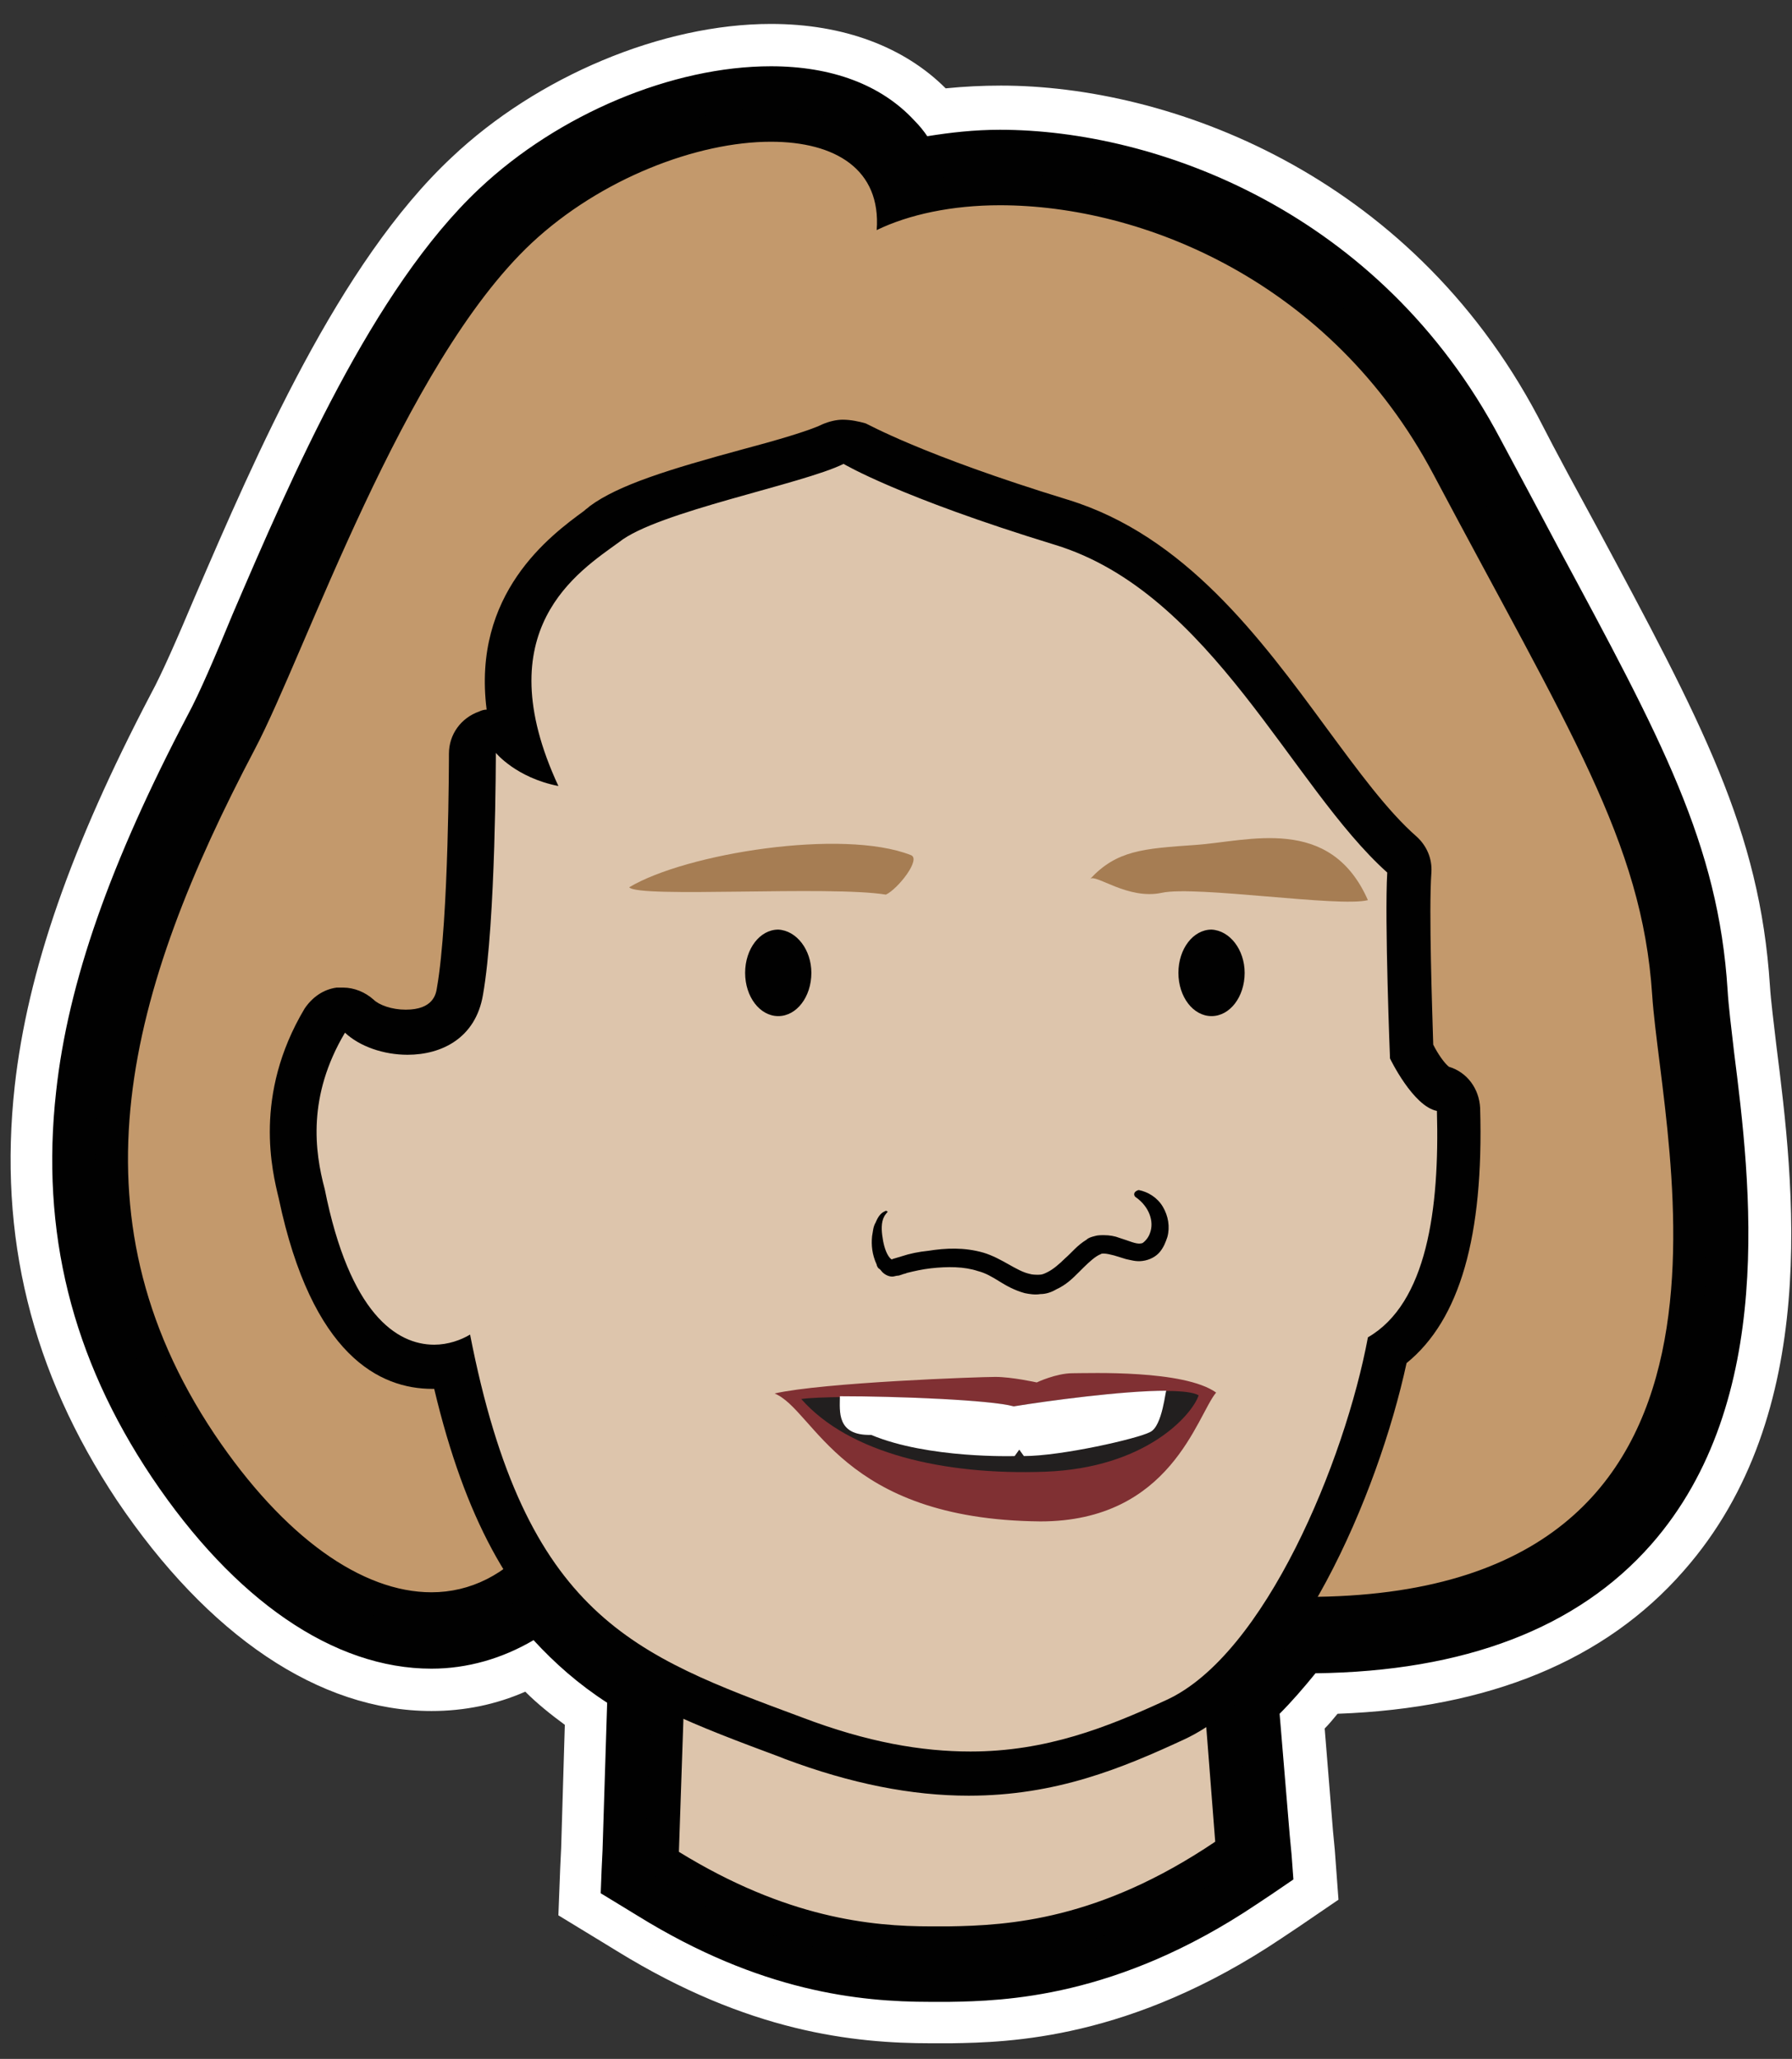 <?xml version="1.0" encoding="UTF-8"?> <!-- Generator: Adobe Illustrator 24.0.2, SVG Export Plug-In . SVG Version: 6.00 Build 0) --> <svg xmlns="http://www.w3.org/2000/svg" xmlns:xlink="http://www.w3.org/1999/xlink" id="Layer_1" x="0px" y="0px" viewBox="0 0 194.8 223.7" style="enable-background:new 0 0 194.8 223.7;" xml:space="preserve"><rect x="0" y="0" width="194.8" height="223.7" fill="#333333" stroke="none"/> <style type="text/css"> .st0{fill:#010101;} .st1{fill:#FFFFFF;} .st2{fill:#DDC5AC;} .st3{fill:#C3996C;} .st4{fill:#A67D53;} .st5{fill:#803033;} .st6{fill:#221F1F;} .st7{fill:none;} </style> <g> <g> <path class="st0" d="M101.2,219.8c-8.1,0-19.1-1.1-32.9-9.6l-5.2-3.2l0.7-20.8c-2.3-1.6-4.3-3.3-6.2-5.2 c-3.3,1.7-6.9,2.5-10.7,2.5c-11.4,0-22.9-7.8-32.3-21.8c-9-13.4-12.5-27.7-10.8-43.4c1.4-12.2,6-25.5,14.6-41.7 c1.2-2.3,2.9-6.2,4.9-10.8c6.5-15.1,15.4-35.7,27.3-47c8.9-8.4,22-13.9,33.2-13.9c7.3,0,13.3,2.3,17.3,6.6 c0.2,0.3,0.5,0.5,0.7,0.8c2.2-0.3,4.5-0.5,6.9-0.5c17.5,0,42.8,9.1,56.4,34.8c2.3,4.3,4.4,8.2,6.3,11.8 c11.3,21.1,17.6,32.7,18.7,49c0.1,1.7,0.4,4,0.7,6.6c1.8,14.6,4.9,38.9-9.6,55.3c-8.3,9.4-20.7,14.3-37,14.7 c-0.9,1.1-1.7,2.1-2.6,3l1.5,18.2l-5.1,3.4c-15.8,10.6-28.5,10.9-34.6,11C102.6,219.8,101.9,219.8,101.2,219.8z"></path> <path class="st1" d="M83.8,7.2c6.6,0,12,2,15.6,5.9c0.5,0.5,1,1.1,1.4,1.7c2.5-0.4,5.1-0.7,7.9-0.7c16.9,0,41.3,8.8,54.4,33.6 c2.3,4.3,4.4,8.2,6.3,11.8c11.2,20.8,17.4,32.2,18.4,48.1c0.1,1.7,0.4,4.1,0.7,6.7c1.8,14.2,4.7,37.9-9,53.5 c-8,9.1-20.3,13.8-36.5,14c-1.3,1.6-2.6,3.1-3.9,4.4l1.1,13.2l0.2,2.1l0.2,2.7l-2.2,1.5l-1.8,1.2c-15.2,10.2-27.5,10.5-33.4,10.6 c-0.7,0-1.4,0-2.1,0c-7.7,0-18.4-1.1-31.7-9.3l-1.8-1.1l-2.3-1.4l0.1-2.6l0.1-2.1l0.5-16c-3.1-2-5.7-4.3-8-6.8 c-3.4,2-7.2,3.1-11.1,3.1c-10.6,0-21.4-7.4-30.4-20.8c-8.7-13-12.1-26.7-10.4-41.9c1.3-11.9,5.9-24.9,14.3-40.9 c1.3-2.4,3-6.4,4.9-11c6.4-14.9,15.2-35.3,26.8-46.2C60.7,12.4,73.1,7.2,83.8,7.2L83.8,7.2L83.8,7.2 M83.8,2.6L83.8,2.6L83.8,2.6 C72,2.6,58.4,8.3,49.1,17.1C36.8,28.6,27.8,49.5,21.2,64.8c-1.9,4.5-3.6,8.4-4.8,10.6C7.7,92,3,105.5,1.6,118 c-1.8,16.3,1.8,31,11.1,45c9.9,14.7,22,22.9,34.2,22.9c3.6,0,7-0.7,10.2-2.1c1.3,1.3,2.8,2.5,4.3,3.6L61,200.8l-0.1,2.1l-0.1,2.6 l-0.1,2.6l2.3,1.4l2.3,1.4l1.8,1.1c14.3,8.8,25.7,10,34.1,10c0.8,0,1.5,0,2.2,0c6.3-0.1,19.5-0.4,35.9-11.4l1.8-1.2l2.2-1.5 l2.2-1.5l-0.2-2.7l-0.2-2.7l-0.2-2.1l-0.9-11.1c0.5-0.5,0.9-1,1.4-1.6c16.5-0.6,29.1-5.8,37.6-15.5c15.1-17.1,12-42.1,10.1-57.1 c-0.3-2.6-0.6-4.9-0.7-6.5c-1.1-16.9-7.4-28.6-18.9-50c-1.9-3.5-4.1-7.5-6.3-11.8c-14.1-26.6-40.3-36-58.4-36c-2,0-4,0.1-6,0.3 C98.3,5.1,91.7,2.6,83.8,2.6L83.8,2.6z"></path> </g> <g> <g> <g> <path class="st2" d="M101.2,211.1c-6.9,0-16.4-0.9-28.3-8.3c-0.5-0.3-0.9-0.9-0.9-1.6l0.8-23.6c0-0.5,0.2-0.9,0.6-1.3 c0.3-0.3,0.8-0.5,1.2-0.5c0,0,55.9,1.9,55.9,1.9c0.9,0,1.7,0.7,1.7,1.7l1.6,20.5c0.1,0.6-0.2,1.3-0.8,1.6 c-12,8.1-21.5,9.3-29.9,9.5C102.5,211.1,101.9,211.1,101.2,211.1z"></path> <path class="st0" d="M74.6,177.7l55.9,1.9l1.6,20.5c-12.6,8.5-22.4,9.1-29,9.2c-0.6,0-1.3,0-1.9,0c-6.5,0-15.7-0.9-27.4-8.1 L74.6,177.7 M74.6,174.1c-0.9,0-1.8,0.3-2.5,1c-0.7,0.7-1.1,1.6-1.1,2.5l-0.8,23.6c0,1.3,0.6,2.5,1.7,3.2 c12.3,7.6,22.1,8.6,29.3,8.6c0.7,0,1.4,0,2,0c5.5-0.1,16.8-0.3,30.9-9.8c1.1-0.7,1.7-2,1.6-3.3l-1.6-20.5 c-0.1-1.8-1.6-3.3-3.5-3.3l-55.9-1.9C74.6,174.1,74.6,174.1,74.6,174.1L74.6,174.1z"></path> </g> <g> <path class="st3" d="M142,175.4c-0.9,0-1.7,0-2.6,0c-0.7,0-1.3-0.4-1.6-1c-0.3-0.6-0.2-1.3,0.1-1.8c4.1-5.9,9-20.5,9.5-26.8 c0.1-0.6,0.4-1.2,1-1.5c2.9-1.4,7.8-7.7,8.2-22.9c-3.7-4.4-7.5-11.9-6.6-29.5c-2.2-2.1-5-5-8.2-8.2 c-9.7-9.9-22.9-23.5-30.3-26.4c-7.9-3.1-17-5-24.2-5c-5,0-9.3,0.8-12.7,2.5c-4.1,2-17.1,10.1-10.8,30.4c0.2,0.5,0.1,1.1-0.3,1.6 c-0.3,0.5-0.9,0.7-1.4,0.7c-2.4,0-4.3-1.1-5.8-2.3c-3.4,19.8-2.1,52.6,3.4,81.7c0.1,0.5,0,1.1-0.4,1.5 c-3.4,4.2-7.8,6.3-12.6,6.3c-8.3,0-17.4-6.6-25.1-18c-17.7-26.3-8.4-52.2,4.3-76.3c1.4-2.6,3.1-6.7,5.2-11.4 c6.2-14.4,14.7-34,25.3-44.1c7.3-6.9,18.2-11.5,27.2-11.5c4.8,0,8.6,1.3,10.9,3.8c1.3,1.4,2,3,2.3,5c3.4-1.2,7.3-1.8,11.7-1.8 c15.1,0,36.9,7.9,48.7,30.2c2.3,4.3,4.4,8.3,6.4,11.9c10.8,20,16.7,31,17.6,45.5c0.1,1.9,0.4,4.3,0.8,7.1 c1.7,13.9,4.4,35-7.5,48.4C167.8,171.5,156.8,175.4,142,175.4C142,175.4,142,175.4,142,175.4z"></path> <g> <path class="st0" d="M83.8,15.4c7,0,12,3,11.5,9.6c3.5-1.7,8.2-2.7,13.4-2.7c15.5,0,36,8.3,47.1,29.2 c14.8,27.9,22.7,39.9,23.8,56.6c1.1,16.4,14.3,65.4-37.6,65.4c-0.8,0-1.7,0-2.6,0c4.4-6.3,9.3-21.3,9.9-27.6 c4.1-1.9,9-9.6,9.3-25.2c-3.8-4.4-7.7-11.8-6.6-29.6c-9-8.5-29.3-31.5-39.7-35.6c-6.7-2.6-16.1-5.1-24.9-5.1 c-4.9,0-9.5,0.8-13.4,2.6C66,57,56.5,67.2,62.2,85.8c-4.1,0-6.8-4.4-6.8-4.4c-4.1,18.9-3.3,53.9,2.7,85.9 c-3.1,3.8-7,5.7-11.2,5.7c-7.5,0-16-5.9-23.6-17.2c-16.1-24.1-9.4-48.2,4.4-74.4c5.5-10.4,16.1-41.9,30.1-55 C65.3,19.4,75.8,15.4,83.8,15.4 M83.8,11.8c-9.6,0-20.7,4.7-28.4,12C44.5,34,35.9,53.9,29.7,68.4c-2,4.7-3.8,8.7-5.1,11.3 c-8.2,15.5-12.5,28-13.8,39.3c-1.6,14.1,1.6,26.8,9.6,38.8c8.1,12.1,17.6,18.8,26.6,18.8c5.4,0,10.2-2.4,14-7 c0.7-0.8,1-1.9,0.8-3c-5.2-27.6-6.6-58.5-3.8-78.3c1.3,0.6,2.7,1.1,4.4,1.1c1.1,0,2.2-0.5,2.9-1.5c0.7-0.9,0.9-2.1,0.5-3.2 c-1.5-4.8-5.1-21,9.9-28.3c3.1-1.5,7.1-2.3,11.9-2.3c7,0,15.8,1.8,23.5,4.9c7,2.8,20.7,16.7,29.7,26c2.9,3,5.5,5.6,7.6,7.7 c-0.6,13.5,1.4,22.7,6.6,29.3c-0.5,13.9-4.9,19.6-7.2,20.7c-1.2,0.5-2,1.7-2.1,3c-0.5,6-5.4,20.4-9.2,25.9 c-0.8,1.1-0.9,2.5-0.3,3.7c0.6,1.2,1.8,1.9,3.1,2c0.9,0,1.8,0,2.7,0c15.4,0,26.8-4.2,34.1-12.4c12.4-14,9.6-36.4,7.9-49.8 c-0.3-2.8-0.6-5.1-0.8-7c-1-14.9-7-26-17.9-46.2c-2-3.7-4.1-7.6-6.4-11.9c-12.2-23-34.7-31.1-50.3-31.1 c-3.8,0-7.3,0.4-10.4,1.3c-0.5-1.5-1.3-2.8-2.3-3.9C93.4,13.3,89.1,11.8,83.8,11.8L83.8,11.8z"></path> </g> </g> <g> <path class="st2" d="M105.3,192.8c-6,0-12.2-1.3-19.2-3.9l-0.5-0.2c-17.4-6.5-30.1-11.2-36.5-40.4c-0.6,0.1-1.4,0.2-2.1,0.2l0,0 c-4.8,0-11.1-3.3-14.3-18.8c-0.7-2.6-2.7-10.2,2.5-18.8c0.4-0.6,1-1.1,1.7-1.2c0.1,0,0.2,0,0.3,0c0.6,0,1.2,0.2,1.7,0.7 c1.1,1.1,3.2,1.7,5.2,1.7c1.9,0,5.2-0.6,5.8-4.5c1.3-7.6,1.3-25.7,1.3-25.9c0-1,0.7-2,1.6-2.3c0.3-0.1,0.5-0.1,0.8-0.1 c0.7,0,1.4,0.3,1.9,0.9c0,0,0.2,0.3,0.6,0.6c-4.1-14.1,4.7-20.6,8.8-23.5l0.7-0.5c3-2.2,9.6-4.1,15.9-5.8c3.7-1,7.5-2.1,9.1-2.9 c0.3-0.2,0.7-0.3,1.1-0.3c0.4,0,0.9,0.1,1.2,0.3c0.1,0,6.1,3.5,22.5,8.5c11.9,3.7,19.9,14.4,26.9,23.9 c3.5,4.7,6.8,9.2,10.1,12.2c0.5,0.5,0.8,1.2,0.8,1.9c-0.2,4.5,0.2,16.8,0.3,19.5c1,1.9,2.5,3.8,3.2,4c1.1,0.2,1.9,1.2,1.9,2.3 c0.4,13.6-2.1,22.2-7.8,26.2c-2.8,13.8-11.5,34.8-23.1,40.1C121.3,189.9,114.3,192.8,105.3,192.8z"></path> <g> <path class="st0" d="M91.7,50.4c0,0,6,3.6,23,8.8c17,5.2,25.7,26.3,36.1,35.6c-0.3,5.2,0.3,20.2,0.3,20.2s2.5,5.2,5.1,5.7 c0.3,10.7-1.1,20.9-7.5,24.6c-2.5,13.4-11.2,34.5-21.9,39.4c-6.5,3-13.1,5.6-21.3,5.6c-5.3,0-11.2-1-18.3-3.7 c-18.3-6.8-30.1-10.9-36.1-41.6c-1,0.6-2.4,1.1-3.9,1.1c-4.1,0-9.2-3.4-11.9-16.9c-1.1-4.1-1.9-10.1,2.2-17 c1.6,1.5,4.2,2.4,6.8,2.4c3.7,0,7.4-1.8,8.2-6.5c1.4-7.9,1.4-26.3,1.4-26.3s2.2,2.7,6.8,3.6c-7.9-17,2.2-23.3,6.6-26.5 C71.4,55.6,87.3,52.6,91.7,50.4 M91.6,45.6c-0.7,0-1.5,0.2-2.2,0.5c-1.4,0.7-5.2,1.8-8.6,2.7C72.7,51,67.2,52.7,64.1,55 c-0.2,0.2-0.4,0.3-0.6,0.5c-3.7,2.7-12.2,9-10.6,21.6c-0.3,0-0.6,0.1-0.8,0.2c-2,0.7-3.3,2.5-3.3,4.6c0,0.2,0,18-1.3,25.4 c-0.1,0.7-0.4,2.4-3.4,2.4c-1.5,0-2.9-0.5-3.5-1.1c-0.9-0.8-2.1-1.3-3.3-1.3c-0.2,0-0.5,0-0.7,0c-1.5,0.2-2.7,1.1-3.5,2.3 c-5.6,9.4-3.5,17.7-2.8,20.6c3.6,17.1,11,20.7,16.7,20.7c0.1,0,0.2,0,0.2,0c6.8,28.6,19.9,33.4,37.6,40l0.5,0.2 c7.2,2.7,13.8,4,20,4c9.5,0,16.7-3,23.4-6.1c12.1-5.6,21.1-26.6,24.2-40.9c5.8-4.7,8.4-13.8,8-27.7c-0.1-2.1-1.4-3.9-3.4-4.5 c-0.5-0.4-1.2-1.4-1.7-2.4c-0.1-3.5-0.5-14.6-0.2-18.7c0.1-1.5-0.5-2.9-1.6-3.9c-3.2-2.8-6.4-7.2-9.8-11.8 c-7.2-9.8-15.4-20.9-28.1-24.8c-16-4.9-21.9-8.3-22-8.3C93.4,45.8,92.5,45.6,91.6,45.6L91.6,45.6z"></path> </g> </g> <path class="st0" d="M88.2,105.7c0,2.6-1.6,4.7-3.6,4.7s-3.6-2.1-3.6-4.7c0-2.6,1.6-4.7,3.6-4.7 C86.6,101.1,88.2,103.2,88.2,105.7z"></path> <path class="st0" d="M135.3,105.7c0,2.6-1.6,4.7-3.6,4.7c-2,0-3.6-2.1-3.6-4.7c0-2.6,1.6-4.7,3.6-4.7 C133.7,101.1,135.3,103.2,135.3,105.7z"></path> <g> <path class="st4" d="M68.4,96.4c6.2-3.7,23.2-6.4,30.6-3.5c1.2,0.4-1.4,3.7-2.7,4.3C90.2,96.2,69.3,97.6,68.4,96.4z"></path> </g> <g> <path class="st4" d="M118.5,95.5c2.9-3.1,5.7-3.3,11.5-3.7c5.7-0.4,14.6-3.3,18.7,6c-3.1,0.8-18.7-1.6-22.4-0.8 C122.6,97.8,119.1,94.9,118.5,95.5z"></path> </g> <g> <path class="st0" d="M96.3,131.9c-0.5,0.6-0.5,1.5-0.4,2.3c0.1,0.8,0.3,1.7,0.7,2.3c0.2,0.3,0.4,0.4,0.4,0.3l1-0.3 c0.9-0.3,1.9-0.5,2.9-0.6c1.9-0.3,3.9-0.4,6,0.2c2,0.6,3.6,2,5,2.3c0.3,0.1,0.7,0.1,1,0.1c0.4,0,0.6-0.1,1-0.3 c0.6-0.3,1.3-0.9,1.9-1.5c0.7-0.6,1.3-1.4,2.3-2c0.2-0.2,0.5-0.3,0.9-0.4c0.3-0.1,0.7-0.1,1-0.1c0.6,0,1.2,0.1,1.7,0.3 c1,0.3,1.8,0.7,2.3,0.6c0.2,0,0.3-0.1,0.5-0.3c0.2-0.2,0.4-0.5,0.5-0.8c0.5-1.3-0.1-2.9-1.5-3.9c-0.2-0.1-0.3-0.4-0.1-0.6 c0.1-0.1,0.3-0.2,0.4-0.2c1,0.2,2,0.8,2.6,1.8c0.6,1,0.8,2.2,0.5,3.3c-0.2,0.6-0.4,1.1-0.8,1.6c-0.4,0.5-1.1,0.9-1.9,1 c-0.7,0.1-1.3-0.1-1.8-0.2l-1.3-0.4c-0.4-0.1-0.8-0.2-1.1-0.2c-0.2,0-0.3,0-0.4,0.1c-0.1,0-0.2,0.1-0.4,0.2 c-0.6,0.4-1.2,1-1.9,1.7c-0.7,0.7-1.4,1.4-2.5,1.9c-0.5,0.3-1.1,0.5-1.7,0.5c-0.6,0.1-1.2,0-1.7-0.1c-1.1-0.3-2-0.8-2.8-1.3 c-0.8-0.5-1.5-0.9-2.3-1.1c-1.5-0.5-3.3-0.5-5.1-0.3c-0.9,0.1-1.8,0.3-2.6,0.5c-0.2,0.1-0.4,0.1-0.6,0.2c-0.1,0-0.2,0.1-0.4,0.1 c-0.2,0-0.4,0.1-0.6,0.1c-0.4,0-0.8-0.2-1.1-0.5c-0.1-0.1-0.2-0.3-0.4-0.4c-0.1-0.1-0.2-0.3-0.2-0.4c-0.5-1.1-0.6-2.1-0.5-3.1 c0.1-0.5,0.1-1,0.4-1.5c0.2-0.5,0.5-1,1-1.2c0.1-0.1,0.3,0,0.3,0.1C96.4,131.7,96.4,131.8,96.3,131.9L96.3,131.9z"></path> </g> <path class="st5" d="M84.2,151.4c5.3-1.2,22.2-1.8,24-1.8s4.5,0.6,4.5,0.6s2.1-1,3.9-1s12.1-0.4,15.6,2.1 c-2.1,2.5-4.9,14-19.1,14C91.4,165.1,88.6,153.2,84.2,151.4z"></path> <path class="st6" d="M87.1,152c3.6-0.5,19.8-0.1,23.1,0.8c4.9-0.8,17.9-2.5,20.1-1.2c-0.7,2.1-5.7,7.9-16.7,8.3 S92.3,157.9,87.1,152z"></path> <path class="st1" d="M126.8,151.1c-4.8,0-12.9,1.1-16.6,1.7c-2.5-0.7-12.7-1.1-18.9-1.1c0,1.6-0.4,4.3,3.4,4.2 c6.2,2.6,15.6,2.3,15.6,2.3l0.5-0.7l0.5,0.7c4.1,0,12.4-1.9,13.7-2.6C126.4,155,126.7,150.8,126.8,151.1z"></path> <path class="st7" d="M136.3,141.4c1.6,1.3,2.8,3.2,3.1,5.2c0.3,2-0.1,4-0.7,5.8c-0.1,0.3-0.5,0.5-0.8,0.4 c-0.3-0.1-0.5-0.4-0.4-0.8c0.4-1.7,0.6-3.4,0.1-5c-0.4-1.6-1.4-2.8-2.7-3.7c-0.6-0.4-0.7-1.1-0.3-1.7c0.4-0.6,1.1-0.7,1.7-0.3 C136.2,141.4,136.2,141.4,136.3,141.4L136.3,141.4z"></path> </g> </g> </g> </svg> 